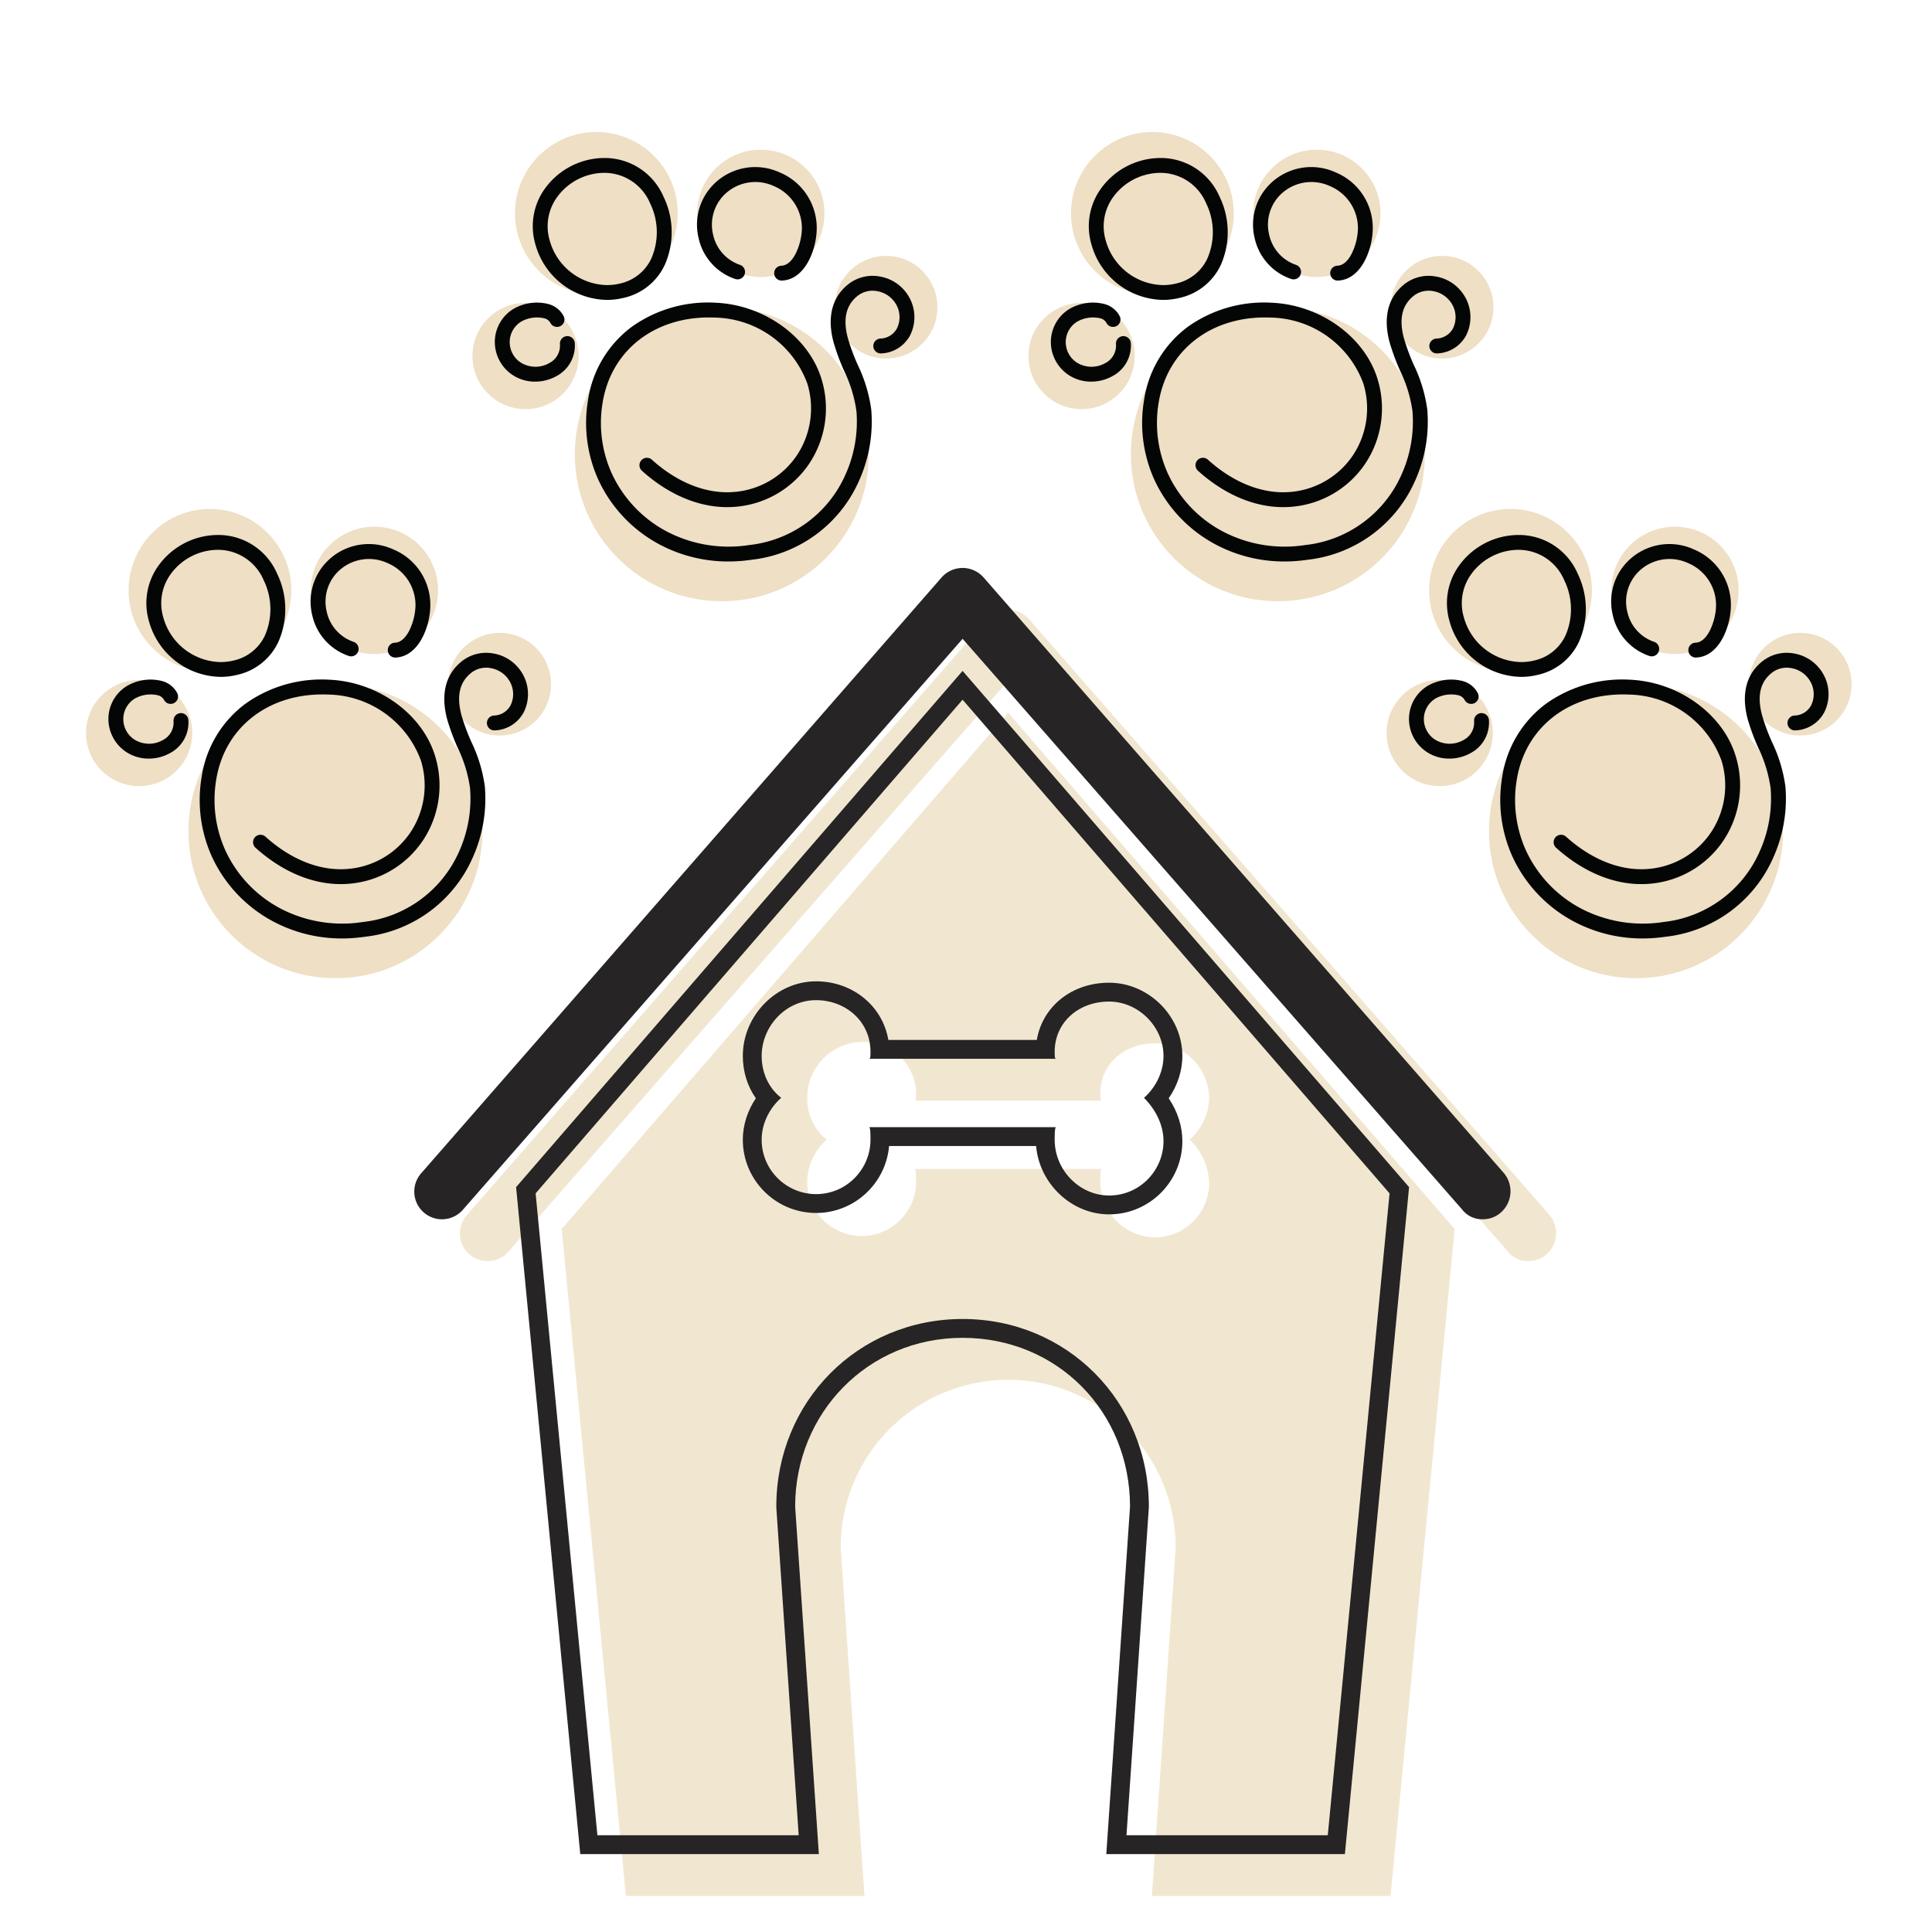 <svg xmlns="http://www.w3.org/2000/svg" width="205" height="205" viewBox="0 0 205 205"><defs><style>.a{fill:#fff;}.b{fill:#f1e7d1;}.c,.h{fill:#262424;}.d{fill:none;stroke-linejoin:round;}.e{fill:#eedfc5;}.f{fill:#040505;}.g,.h{stroke:none;}</style></defs><g transform="translate(-91 -31)"><rect class="a" width="205" height="205" transform="translate(91 31)"/><g transform="translate(135 91.266)"><g transform="translate(4.838 4.442)"><g transform="translate(0 0)"><path class="b" d="M124.093,72.929a2.664,2.664,0,0,1-2.221-1.036l-53-60.554-53,60.554a2.939,2.939,0,1,1-4.442-3.849L66.649,4.824a2.966,2.966,0,0,1,4.442,0l55.224,63.219a3,3,0,0,1-.3,4.145A2.815,2.815,0,0,1,124.093,72.929Z" transform="translate(-10.732 -3.825)"/></g><path class="b" d="M65.377,11.2,18,65.98l6.81,70.769H50.127L47.611,99.884a17.767,17.767,0,1,1,35.533,0l-2.517,36.865h25.317l6.81-70.769ZM86.7,61.094a5.781,5.781,0,0,1-5.774,5.774,5.911,5.911,0,0,1-5.774-5.922c0-.444,0-1.332.148-1.332H55.457c.148,0,.148.888.148,1.332a5.774,5.774,0,1,1-11.548,0A6.033,6.033,0,0,1,46.13,56.5a5.55,5.55,0,0,1-2.073-4.442,5.909,5.909,0,0,1,5.774-5.922,5.534,5.534,0,0,1,5.774,5.478c0,.444,0,.74-.148.74H75.3c-.148,0-.148-.3-.148-.74,0-3.109,2.517-5.33,5.774-5.33A5.879,5.879,0,0,1,86.7,52.063,6.033,6.033,0,0,1,84.624,56.5,6.637,6.637,0,0,1,86.7,61.094Z" transform="translate(-7.239 -0.281)"/></g><g transform="translate(0)"><g transform="translate(0 0)"><path class="c" d="M124.093,72.929a2.664,2.664,0,0,1-2.221-1.036l-53-60.554-53,60.554a2.939,2.939,0,1,1-4.442-3.849L66.649,4.824a2.966,2.966,0,0,1,4.442,0l55.224,63.219a3,3,0,0,1-.3,4.145A2.815,2.815,0,0,1,124.093,72.929Z" transform="translate(-10.732 -3.825)"/></g><g class="d" transform="translate(-7.239 -0.281)"><path class="g" d="M65.377,11.2,18,65.98l6.81,70.769H50.127L47.611,99.884a17.767,17.767,0,1,1,35.533,0l-2.517,36.865h25.317l6.81-70.769ZM86.7,61.094a5.781,5.781,0,0,1-5.774,5.774,5.911,5.911,0,0,1-5.774-5.922c0-.444,0-1.332.148-1.332H55.457c.148,0,.148.888.148,1.332a5.774,5.774,0,1,1-11.548,0A6.033,6.033,0,0,1,46.13,56.5a5.55,5.55,0,0,1-2.073-4.442,5.909,5.909,0,0,1,5.774-5.922,5.534,5.534,0,0,1,5.774,5.478c0,.444,0,.74-.148.74H75.3c-.148,0-.148-.3-.148-.74,0-3.109,2.517-5.33,5.774-5.33A5.879,5.879,0,0,1,86.7,52.063,6.033,6.033,0,0,1,84.624,56.5,6.637,6.637,0,0,1,86.7,61.094Z"/><path class="h" d="M 65.377 14.257 L 20.073 66.64 L 26.627 134.749 L 47.986 134.749 L 45.615 100.02 C 45.612 99.975 45.611 99.929 45.611 99.884 C 45.611 88.717 54.293 79.969 65.377 79.969 C 76.461 79.969 85.143 88.717 85.143 99.884 C 85.143 99.929 85.142 99.975 85.138 100.02 L 82.767 134.749 L 104.126 134.749 L 110.681 66.64 L 65.377 14.257 M 57.5 50.359 L 73.253 50.359 C 73.85 46.822 76.948 44.289 80.922 44.289 C 85.136 44.289 88.696 47.849 88.696 52.063 C 88.696 53.641 88.173 55.224 87.247 56.55 C 88.19 57.949 88.696 59.514 88.696 61.094 C 88.696 65.38 85.209 68.868 80.922 68.868 C 76.929 68.868 73.522 65.609 73.177 61.613 L 57.577 61.613 C 57.237 65.589 53.893 68.72 49.831 68.72 C 45.545 68.72 42.057 65.232 42.057 60.946 C 42.057 59.405 42.557 57.859 43.442 56.552 C 42.548 55.284 42.057 53.727 42.057 52.063 C 42.057 47.768 45.617 44.14 49.831 44.14 C 53.743 44.14 56.895 46.785 57.5 50.359 M 65.377 11.2 L 112.754 65.98 L 105.943 136.749 L 80.626 136.749 L 83.143 99.884 C 83.143 89.816 75.444 81.969 65.377 81.969 C 55.309 81.969 47.611 89.964 47.611 99.884 L 50.127 136.749 L 24.81 136.749 L 18 65.98 L 65.377 11.2 Z M 75.296 52.359 L 55.457 52.359 C 55.605 52.359 55.605 52.063 55.605 51.618 C 55.605 48.361 52.94 46.14 49.831 46.14 C 46.574 46.14 44.057 48.953 44.057 52.063 C 44.057 53.839 44.798 55.468 46.13 56.504 C 44.946 57.541 44.057 59.169 44.057 60.946 C 44.057 64.203 46.722 66.72 49.831 66.72 C 53.088 66.72 55.605 64.055 55.605 60.946 C 55.605 60.502 55.605 59.613 55.457 59.613 L 75.296 59.613 C 75.148 59.613 75.148 60.502 75.148 60.946 C 75.148 64.203 77.813 66.868 80.922 66.868 C 84.179 66.868 86.696 64.203 86.696 61.094 C 86.696 59.317 85.808 57.689 84.624 56.504 C 85.808 55.468 86.696 53.839 86.696 52.063 C 86.696 48.953 84.031 46.289 80.922 46.289 C 77.665 46.289 75.148 48.509 75.148 51.618 C 75.148 52.063 75.148 52.359 75.296 52.359 Z"/></g></g></g><g transform="translate(141.13 45.006)"><ellipse class="e" cx="8.634" cy="8.634" rx="8.634" ry="8.634" transform="translate(4.513)"/><ellipse class="e" cx="5.445" cy="5.445" rx="5.445" ry="5.445" transform="translate(38.447 13.147)"/><ellipse class="e" cx="5.634" cy="5.634" rx="5.634" ry="5.634" transform="translate(0 18.138)"/><ellipse class="e" cx="15.598" cy="15.598" rx="15.598" ry="15.598" transform="translate(10.865 18.592)"/><ellipse class="e" cx="6.754" cy="6.754" rx="6.754" ry="6.754" transform="translate(23.843 1.88)"/><path class="f" d="M108.267,106.682a8.023,8.023,0,0,1-7.619-5.941,6.818,6.818,0,0,1,.99-5.821,7.816,7.816,0,0,1,5.724-3.269c.214-.018.429-.027.639-.027a6.8,6.8,0,0,1,6.265,4.126,8.6,8.6,0,0,1,.131,7.2,6.322,6.322,0,0,1-4.352,3.511A7.451,7.451,0,0,1,108.267,106.682ZM108,93.2c-.166,0-.337.008-.508.022a6.222,6.222,0,0,0-4.56,2.6,5.266,5.266,0,0,0-.767,4.5,6.442,6.442,0,0,0,6.1,4.789,5.884,5.884,0,0,0,1.4-.171,4.793,4.793,0,0,0,3.3-2.655,6.99,6.99,0,0,0-.13-5.851A5.275,5.275,0,0,0,108,93.2Z" transform="translate(-93.982 -88.866)"/><path class="f" d="M148.8,105.858a.789.789,0,0,1-.023-1.577c.729-.021,1.231-.706,1.525-1.276a6.5,6.5,0,0,0,.66-2.535,4.837,4.837,0,0,0-2.949-4.629,4.692,4.692,0,0,0-5.249.877,4.491,4.491,0,0,0-1.221,4.261,4.348,4.348,0,0,0,2.847,3.21.789.789,0,0,1-.5,1.5A5.916,5.916,0,0,1,140,101.327a6.058,6.058,0,0,1,1.662-5.743,6.228,6.228,0,0,1,6.987-1.185,6.373,6.373,0,0,1,3.886,6.125c-.076,2.172-1.278,5.263-3.716,5.333Z" transform="translate(-116.008 -90.092)"/><path class="f" d="M95.542,134.738a4.287,4.287,0,0,1-2.528-.8,4.206,4.206,0,0,1-1.746-3.526,4.115,4.115,0,0,1,1.951-3.376,4.978,4.978,0,0,1,3.693-.542,2.561,2.561,0,0,1,1.678,1.337.789.789,0,0,1-1.419.687,1.012,1.012,0,0,0-.689-.507,3.412,3.412,0,0,0-2.415.356,2.559,2.559,0,0,0-1.221,2.1,2.6,2.6,0,0,0,1.1,2.2,2.95,2.95,0,0,0,3.085.11,2.084,2.084,0,0,0,1.144-2.032.789.789,0,0,1,1.573-.122,3.658,3.658,0,0,1-1.949,3.532A4.641,4.641,0,0,1,95.542,134.738Z" transform="translate(-88.892 -108.25)"/><path class="f" d="M128.3,150.246a15.481,15.481,0,0,1-7.2-1.746,14.817,14.817,0,0,1-6.591-6.888,14.59,14.59,0,0,1-1.112-8.49,11.835,11.835,0,0,1,4.7-7.818,13.935,13.935,0,0,1,8.845-2.513c5.173.225,9.9,3.647,11.24,8.137a10.559,10.559,0,0,1-1.347,8.984,10.434,10.434,0,0,1-7.754,4.527c-3.355.3-6.891-1.053-9.952-3.808a.789.789,0,1,1,1.055-1.173c2.732,2.459,5.842,3.67,8.757,3.409a8.863,8.863,0,0,0,6.588-3.841,8.986,8.986,0,0,0,1.141-7.648,10.676,10.676,0,0,0-9.8-7.011c-6.207-.268-10.995,3.351-11.921,9.009a13,13,0,0,0,.984,7.564,13.249,13.249,0,0,0,5.894,6.162,14.163,14.163,0,0,0,8.669,1.4,12.649,12.649,0,0,0,10.191-7.414,13.7,13.7,0,0,0,1.19-6.805,14.345,14.345,0,0,0-1.307-4.264,23.913,23.913,0,0,1-1.1-2.962c-.516-1.863-.669-4.456,1.539-6.226a4.176,4.176,0,0,1,3.4-.813,4.4,4.4,0,0,1,3.016,2.108,4.3,4.3,0,0,1,.142,4.134,3.628,3.628,0,0,1-3.038,1.907.789.789,0,1,1-.106-1.574,2.057,2.057,0,0,0,1.752-1.077,2.711,2.711,0,0,0-.118-2.6,2.867,2.867,0,0,0-1.942-1.346,2.568,2.568,0,0,0-2.117.495c-1.252,1-1.58,2.5-1.006,4.573a22.316,22.316,0,0,0,1.033,2.768,15.768,15.768,0,0,1,1.425,4.728,15.279,15.279,0,0,1-1.317,7.594,14.176,14.176,0,0,1-11.4,8.337A16.769,16.769,0,0,1,128.3,150.246Z" transform="translate(-101.133 -104.675)"/></g><g transform="translate(200.13 45.006)"><ellipse class="e" cx="8.634" cy="8.634" rx="8.634" ry="8.634" transform="translate(4.513)"/><ellipse class="e" cx="5.445" cy="5.445" rx="5.445" ry="5.445" transform="translate(38.447 13.147)"/><ellipse class="e" cx="5.634" cy="5.634" rx="5.634" ry="5.634" transform="translate(0 18.138)"/><ellipse class="e" cx="15.598" cy="15.598" rx="15.598" ry="15.598" transform="translate(10.865 18.592)"/><ellipse class="e" cx="6.754" cy="6.754" rx="6.754" ry="6.754" transform="translate(23.843 1.88)"/><path class="f" d="M108.267,106.682a8.023,8.023,0,0,1-7.619-5.941,6.818,6.818,0,0,1,.99-5.821,7.816,7.816,0,0,1,5.724-3.269c.214-.018.429-.027.639-.027a6.8,6.8,0,0,1,6.265,4.126,8.6,8.6,0,0,1,.131,7.2,6.322,6.322,0,0,1-4.352,3.511A7.451,7.451,0,0,1,108.267,106.682ZM108,93.2c-.166,0-.337.008-.508.022a6.222,6.222,0,0,0-4.56,2.6,5.266,5.266,0,0,0-.767,4.5,6.442,6.442,0,0,0,6.1,4.789,5.884,5.884,0,0,0,1.4-.171,4.793,4.793,0,0,0,3.3-2.655,6.99,6.99,0,0,0-.13-5.851A5.275,5.275,0,0,0,108,93.2Z" transform="translate(-93.982 -88.866)"/><path class="f" d="M148.8,105.858a.789.789,0,0,1-.023-1.577c.729-.021,1.231-.706,1.525-1.276a6.5,6.5,0,0,0,.66-2.535,4.837,4.837,0,0,0-2.949-4.629,4.692,4.692,0,0,0-5.249.877,4.491,4.491,0,0,0-1.221,4.261,4.348,4.348,0,0,0,2.847,3.21.789.789,0,0,1-.5,1.5A5.916,5.916,0,0,1,140,101.327a6.058,6.058,0,0,1,1.662-5.743,6.228,6.228,0,0,1,6.987-1.185,6.373,6.373,0,0,1,3.886,6.125c-.076,2.172-1.278,5.263-3.716,5.333Z" transform="translate(-116.008 -90.092)"/><path class="f" d="M95.542,134.738a4.287,4.287,0,0,1-2.528-.8,4.206,4.206,0,0,1-1.746-3.526,4.115,4.115,0,0,1,1.951-3.376,4.978,4.978,0,0,1,3.693-.542,2.561,2.561,0,0,1,1.678,1.337.789.789,0,0,1-1.419.687,1.012,1.012,0,0,0-.689-.507,3.412,3.412,0,0,0-2.415.356,2.559,2.559,0,0,0-1.221,2.1,2.6,2.6,0,0,0,1.1,2.2,2.95,2.95,0,0,0,3.085.11,2.084,2.084,0,0,0,1.144-2.032.789.789,0,0,1,1.573-.122,3.658,3.658,0,0,1-1.949,3.532A4.641,4.641,0,0,1,95.542,134.738Z" transform="translate(-88.892 -108.25)"/><path class="f" d="M128.3,150.246a15.481,15.481,0,0,1-7.2-1.746,14.817,14.817,0,0,1-6.591-6.888,14.59,14.59,0,0,1-1.112-8.49,11.835,11.835,0,0,1,4.7-7.818,13.935,13.935,0,0,1,8.845-2.513c5.173.225,9.9,3.647,11.24,8.137a10.559,10.559,0,0,1-1.347,8.984,10.434,10.434,0,0,1-7.754,4.527c-3.355.3-6.891-1.053-9.952-3.808a.789.789,0,1,1,1.055-1.173c2.732,2.459,5.842,3.67,8.757,3.409a8.863,8.863,0,0,0,6.588-3.841,8.986,8.986,0,0,0,1.141-7.648,10.676,10.676,0,0,0-9.8-7.011c-6.207-.268-10.995,3.351-11.921,9.009a13,13,0,0,0,.984,7.564,13.249,13.249,0,0,0,5.894,6.162,14.163,14.163,0,0,0,8.669,1.4,12.649,12.649,0,0,0,10.191-7.414,13.7,13.7,0,0,0,1.19-6.805,14.345,14.345,0,0,0-1.307-4.264,23.913,23.913,0,0,1-1.1-2.962c-.516-1.863-.669-4.456,1.539-6.226a4.176,4.176,0,0,1,3.4-.813,4.4,4.4,0,0,1,3.016,2.108,4.3,4.3,0,0,1,.142,4.134,3.628,3.628,0,0,1-3.038,1.907.789.789,0,1,1-.106-1.574,2.057,2.057,0,0,0,1.752-1.077,2.711,2.711,0,0,0-.118-2.6,2.867,2.867,0,0,0-1.942-1.346,2.568,2.568,0,0,0-2.117.495c-1.252,1-1.58,2.5-1.006,4.573a22.316,22.316,0,0,0,1.033,2.768,15.768,15.768,0,0,1,1.425,4.728,15.279,15.279,0,0,1-1.317,7.594,14.176,14.176,0,0,1-11.4,8.337A16.769,16.769,0,0,1,128.3,150.246Z" transform="translate(-101.133 -104.675)"/></g><g transform="translate(238.13 85.006)"><ellipse class="e" cx="8.634" cy="8.634" rx="8.634" ry="8.634" transform="translate(4.513)"/><ellipse class="e" cx="5.445" cy="5.445" rx="5.445" ry="5.445" transform="translate(38.447 13.147)"/><ellipse class="e" cx="5.634" cy="5.634" rx="5.634" ry="5.634" transform="translate(0 18.138)"/><ellipse class="e" cx="15.598" cy="15.598" rx="15.598" ry="15.598" transform="translate(10.865 18.592)"/><ellipse class="e" cx="6.754" cy="6.754" rx="6.754" ry="6.754" transform="translate(23.843 1.88)"/><path class="f" d="M108.267,106.682a8.023,8.023,0,0,1-7.619-5.941,6.818,6.818,0,0,1,.99-5.821,7.816,7.816,0,0,1,5.724-3.269c.214-.018.429-.027.639-.027a6.8,6.8,0,0,1,6.265,4.126,8.6,8.6,0,0,1,.131,7.2,6.322,6.322,0,0,1-4.352,3.511A7.451,7.451,0,0,1,108.267,106.682ZM108,93.2c-.166,0-.337.008-.508.022a6.222,6.222,0,0,0-4.56,2.6,5.266,5.266,0,0,0-.767,4.5,6.442,6.442,0,0,0,6.1,4.789,5.884,5.884,0,0,0,1.4-.171,4.793,4.793,0,0,0,3.3-2.655,6.99,6.99,0,0,0-.13-5.851A5.275,5.275,0,0,0,108,93.2Z" transform="translate(-93.982 -88.866)"/><path class="f" d="M148.8,105.858a.789.789,0,0,1-.023-1.577c.729-.021,1.231-.706,1.525-1.276a6.5,6.5,0,0,0,.66-2.535,4.837,4.837,0,0,0-2.949-4.629,4.692,4.692,0,0,0-5.249.877,4.491,4.491,0,0,0-1.221,4.261,4.348,4.348,0,0,0,2.847,3.21.789.789,0,0,1-.5,1.5A5.916,5.916,0,0,1,140,101.327a6.058,6.058,0,0,1,1.662-5.743,6.228,6.228,0,0,1,6.987-1.185,6.373,6.373,0,0,1,3.886,6.125c-.076,2.172-1.278,5.263-3.716,5.333Z" transform="translate(-116.008 -90.092)"/><path class="f" d="M95.542,134.738a4.287,4.287,0,0,1-2.528-.8,4.206,4.206,0,0,1-1.746-3.526,4.115,4.115,0,0,1,1.951-3.376,4.978,4.978,0,0,1,3.693-.542,2.561,2.561,0,0,1,1.678,1.337.789.789,0,0,1-1.419.687,1.012,1.012,0,0,0-.689-.507,3.412,3.412,0,0,0-2.415.356,2.559,2.559,0,0,0-1.221,2.1,2.6,2.6,0,0,0,1.1,2.2,2.95,2.95,0,0,0,3.085.11,2.084,2.084,0,0,0,1.144-2.032.789.789,0,0,1,1.573-.122,3.658,3.658,0,0,1-1.949,3.532A4.641,4.641,0,0,1,95.542,134.738Z" transform="translate(-88.892 -108.25)"/><path class="f" d="M128.3,150.246a15.481,15.481,0,0,1-7.2-1.746,14.817,14.817,0,0,1-6.591-6.888,14.59,14.59,0,0,1-1.112-8.49,11.835,11.835,0,0,1,4.7-7.818,13.935,13.935,0,0,1,8.845-2.513c5.173.225,9.9,3.647,11.24,8.137a10.559,10.559,0,0,1-1.347,8.984,10.434,10.434,0,0,1-7.754,4.527c-3.355.3-6.891-1.053-9.952-3.808a.789.789,0,1,1,1.055-1.173c2.732,2.459,5.842,3.67,8.757,3.409a8.863,8.863,0,0,0,6.588-3.841,8.986,8.986,0,0,0,1.141-7.648,10.676,10.676,0,0,0-9.8-7.011c-6.207-.268-10.995,3.351-11.921,9.009a13,13,0,0,0,.984,7.564,13.249,13.249,0,0,0,5.894,6.162,14.163,14.163,0,0,0,8.669,1.4,12.649,12.649,0,0,0,10.191-7.414,13.7,13.7,0,0,0,1.19-6.805,14.345,14.345,0,0,0-1.307-4.264,23.913,23.913,0,0,1-1.1-2.962c-.516-1.863-.669-4.456,1.539-6.226a4.176,4.176,0,0,1,3.4-.813,4.4,4.4,0,0,1,3.016,2.108,4.3,4.3,0,0,1,.142,4.134,3.628,3.628,0,0,1-3.038,1.907.789.789,0,1,1-.106-1.574,2.057,2.057,0,0,0,1.752-1.077,2.711,2.711,0,0,0-.118-2.6,2.867,2.867,0,0,0-1.942-1.346,2.568,2.568,0,0,0-2.117.495c-1.252,1-1.58,2.5-1.006,4.573a22.316,22.316,0,0,0,1.033,2.768,15.768,15.768,0,0,1,1.425,4.728,15.279,15.279,0,0,1-1.317,7.594,14.176,14.176,0,0,1-11.4,8.337A16.769,16.769,0,0,1,128.3,150.246Z" transform="translate(-101.133 -104.675)"/></g><g transform="translate(100.13 85.006)"><ellipse class="e" cx="8.634" cy="8.634" rx="8.634" ry="8.634" transform="translate(4.513)"/><ellipse class="e" cx="5.445" cy="5.445" rx="5.445" ry="5.445" transform="translate(38.447 13.147)"/><ellipse class="e" cx="5.634" cy="5.634" rx="5.634" ry="5.634" transform="translate(0 18.138)"/><ellipse class="e" cx="15.598" cy="15.598" rx="15.598" ry="15.598" transform="translate(10.865 18.592)"/><ellipse class="e" cx="6.754" cy="6.754" rx="6.754" ry="6.754" transform="translate(23.843 1.88)"/><path class="f" d="M108.267,106.682a8.023,8.023,0,0,1-7.619-5.941,6.818,6.818,0,0,1,.99-5.821,7.816,7.816,0,0,1,5.724-3.269c.214-.018.429-.027.639-.027a6.8,6.8,0,0,1,6.265,4.126,8.6,8.6,0,0,1,.131,7.2,6.322,6.322,0,0,1-4.352,3.511A7.451,7.451,0,0,1,108.267,106.682ZM108,93.2c-.166,0-.337.008-.508.022a6.222,6.222,0,0,0-4.56,2.6,5.266,5.266,0,0,0-.767,4.5,6.442,6.442,0,0,0,6.1,4.789,5.884,5.884,0,0,0,1.4-.171,4.793,4.793,0,0,0,3.3-2.655,6.99,6.99,0,0,0-.13-5.851A5.275,5.275,0,0,0,108,93.2Z" transform="translate(-93.982 -88.866)"/><path class="f" d="M148.8,105.858a.789.789,0,0,1-.023-1.577c.729-.021,1.231-.706,1.525-1.276a6.5,6.5,0,0,0,.66-2.535,4.837,4.837,0,0,0-2.949-4.629,4.692,4.692,0,0,0-5.249.877,4.491,4.491,0,0,0-1.221,4.261,4.348,4.348,0,0,0,2.847,3.21.789.789,0,0,1-.5,1.5A5.916,5.916,0,0,1,140,101.327a6.058,6.058,0,0,1,1.662-5.743,6.228,6.228,0,0,1,6.987-1.185,6.373,6.373,0,0,1,3.886,6.125c-.076,2.172-1.278,5.263-3.716,5.333Z" transform="translate(-116.008 -90.092)"/><path class="f" d="M95.542,134.738a4.287,4.287,0,0,1-2.528-.8,4.206,4.206,0,0,1-1.746-3.526,4.115,4.115,0,0,1,1.951-3.376,4.978,4.978,0,0,1,3.693-.542,2.561,2.561,0,0,1,1.678,1.337.789.789,0,0,1-1.419.687,1.012,1.012,0,0,0-.689-.507,3.412,3.412,0,0,0-2.415.356,2.559,2.559,0,0,0-1.221,2.1,2.6,2.6,0,0,0,1.1,2.2,2.95,2.95,0,0,0,3.085.11,2.084,2.084,0,0,0,1.144-2.032.789.789,0,0,1,1.573-.122,3.658,3.658,0,0,1-1.949,3.532A4.641,4.641,0,0,1,95.542,134.738Z" transform="translate(-88.892 -108.25)"/><path class="f" d="M128.3,150.246a15.481,15.481,0,0,1-7.2-1.746,14.817,14.817,0,0,1-6.591-6.888,14.59,14.59,0,0,1-1.112-8.49,11.835,11.835,0,0,1,4.7-7.818,13.935,13.935,0,0,1,8.845-2.513c5.173.225,9.9,3.647,11.24,8.137a10.559,10.559,0,0,1-1.347,8.984,10.434,10.434,0,0,1-7.754,4.527c-3.355.3-6.891-1.053-9.952-3.808a.789.789,0,1,1,1.055-1.173c2.732,2.459,5.842,3.67,8.757,3.409a8.863,8.863,0,0,0,6.588-3.841,8.986,8.986,0,0,0,1.141-7.648,10.676,10.676,0,0,0-9.8-7.011c-6.207-.268-10.995,3.351-11.921,9.009a13,13,0,0,0,.984,7.564,13.249,13.249,0,0,0,5.894,6.162,14.163,14.163,0,0,0,8.669,1.4,12.649,12.649,0,0,0,10.191-7.414,13.7,13.7,0,0,0,1.19-6.805,14.345,14.345,0,0,0-1.307-4.264,23.913,23.913,0,0,1-1.1-2.962c-.516-1.863-.669-4.456,1.539-6.226a4.176,4.176,0,0,1,3.4-.813,4.4,4.4,0,0,1,3.016,2.108,4.3,4.3,0,0,1,.142,4.134,3.628,3.628,0,0,1-3.038,1.907.789.789,0,1,1-.106-1.574,2.057,2.057,0,0,0,1.752-1.077,2.711,2.711,0,0,0-.118-2.6,2.867,2.867,0,0,0-1.942-1.346,2.568,2.568,0,0,0-2.117.495c-1.252,1-1.58,2.5-1.006,4.573a22.316,22.316,0,0,0,1.033,2.768,15.768,15.768,0,0,1,1.425,4.728,15.279,15.279,0,0,1-1.317,7.594,14.176,14.176,0,0,1-11.4,8.337A16.769,16.769,0,0,1,128.3,150.246Z" transform="translate(-101.133 -104.675)"/></g></g></svg>